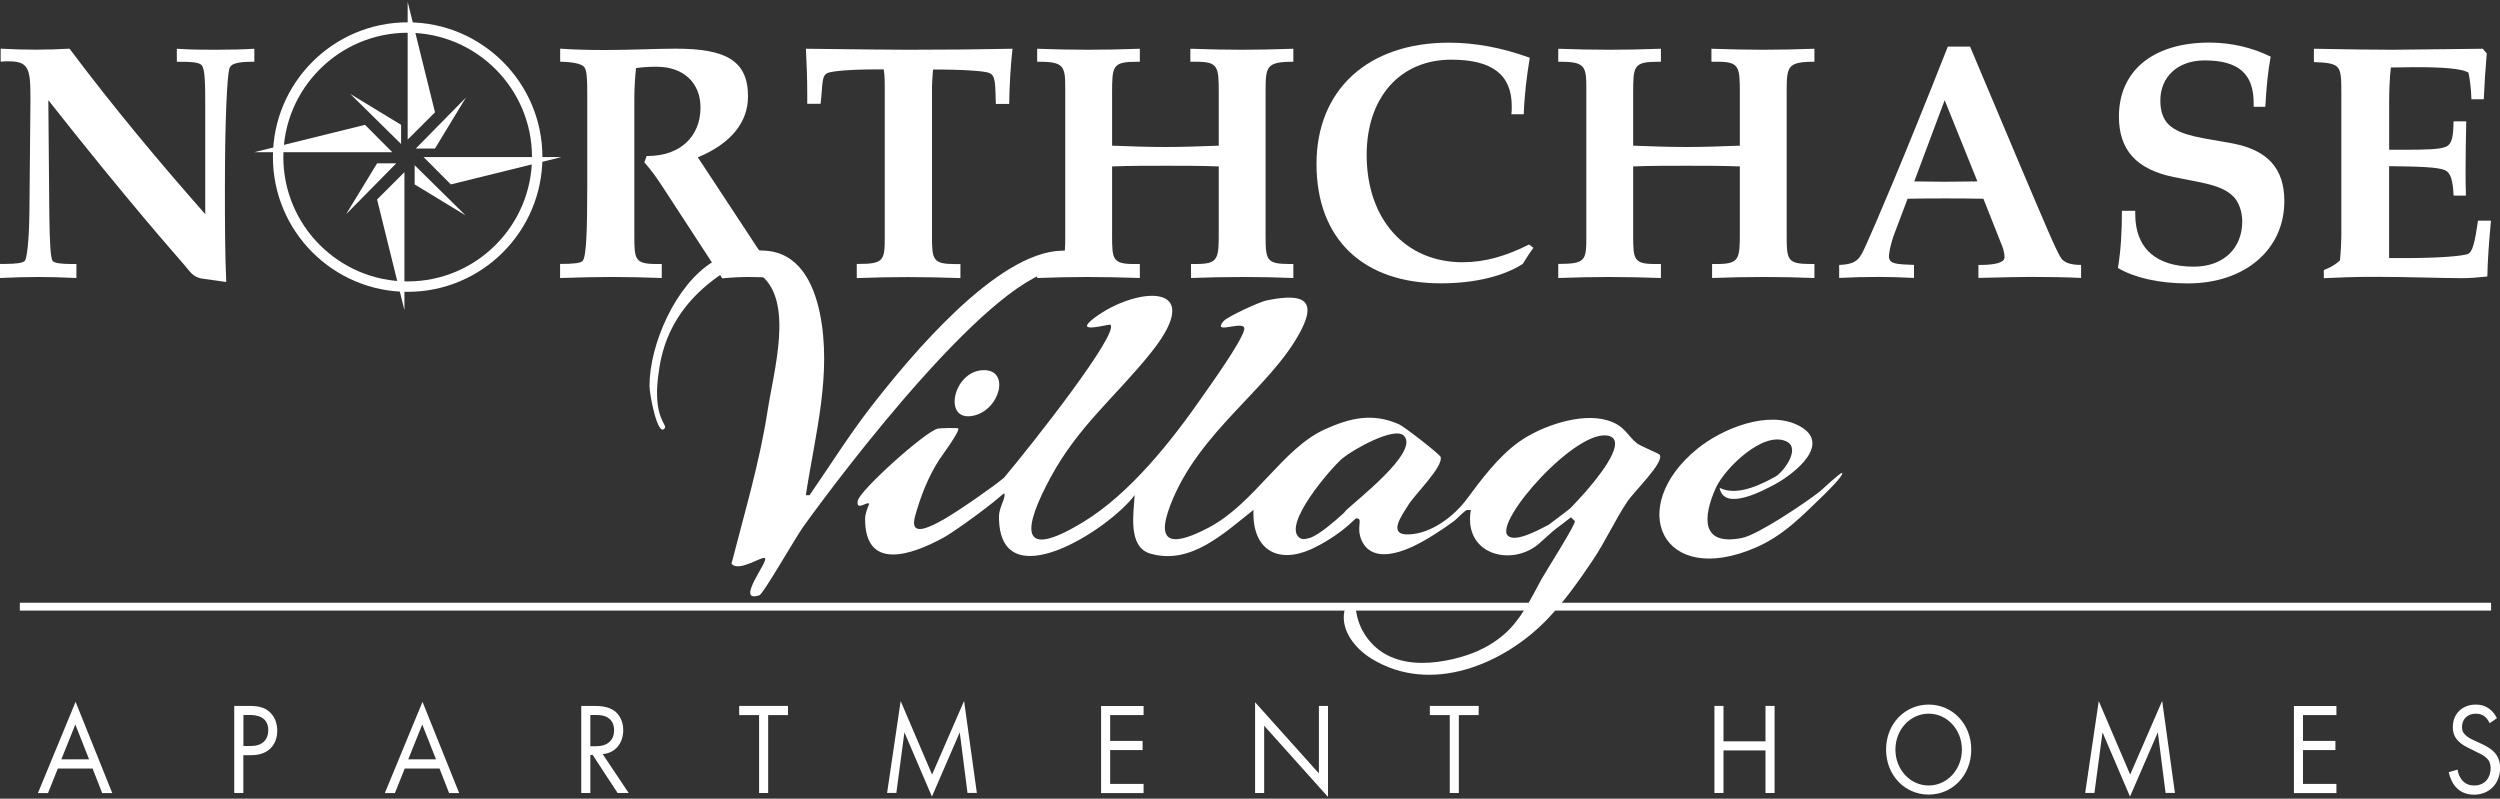 <?xml version="1.0" encoding="UTF-8"?>
<svg id="logos" xmlns="http://www.w3.org/2000/svg" viewBox="0 0 300 95.84">
  <rect x="0" y="0" width="300" height="95.84" fill="#333333" stroke="none"/>
  <defs>
    <style>
      .cls-1 {
        fill: #fff;
      }
    </style>
  </defs>
  <rect class="cls-1" x="2.38" y="72.33" width="296.55" height=".94"/>
  <g>
    <path class="cls-1" d="M11.12,92.22h-4.18l-1.18,2.95h-1.21l4.52-10.95,4.4,10.95h-1.21l-1.15-2.95ZM10.69,91.12l-1.65-4.18-1.68,4.18h3.33Z"/>
    <path class="cls-1" d="M29.9,84.71c.99,0,1.81.13,2.47.74.72.66.9,1.58.9,2.24,0,1.47-.87,2.93-3.11,2.93h-.96v4.54h-1.09v-10.45h1.78ZM29.21,89.52h.9c1.3,0,2.08-.69,2.08-1.9,0-1.66-1.46-1.82-2.17-1.82h-.81v3.71Z"/>
    <path class="cls-1" d="M52.75,92.22h-4.18l-1.18,2.95h-1.21l4.52-10.95,4.4,10.95h-1.21l-1.15-2.95ZM52.32,91.12l-1.65-4.18-1.68,4.18h3.33Z"/>
    <path class="cls-1" d="M71.32,84.71c.66,0,1.65.05,2.39.58.57.41,1.08,1.21,1.08,2.32,0,1.6-.99,2.77-2.47,2.88l3.12,4.67h-1.33l-2.99-4.57h-.28v4.57h-1.09v-10.45h1.58ZM70.83,89.55h.69c1.35,0,2.17-.69,2.17-1.91,0-.58-.16-1.16-.78-1.54-.44-.27-.94-.3-1.41-.3h-.66v3.74Z"/>
    <path class="cls-1" d="M92.18,85.81v9.35h-1.09v-9.35h-2.39v-1.1h5.86v1.1h-2.39Z"/>
    <path class="cls-1" d="M106.45,95.16l1.63-11.03,3.77,8.82,3.84-8.84,1.53,11.04h-1.12l-.93-7.27-3.34,7.71-3.3-7.71-.97,7.27h-1.12Z"/>
    <path class="cls-1" d="M137.23,85.81h-4.01v3.1h3.89v1.1h-3.89v4.06h4.01v1.1h-5.1v-10.45h5.1v1.1Z"/>
    <path class="cls-1" d="M150.61,95.16v-10.89l7.66,8.54v-8.1h1.09v10.92l-7.66-8.54v8.07h-1.09Z"/>
    <path class="cls-1" d="M175.06,85.81v9.35h-1.09v-9.35h-2.39v-1.1h5.86v1.1h-2.39Z"/>
    <path class="cls-1" d="M206.82,88.96h5.04v-4.25h1.09v10.45h-1.09v-5.11h-5.04v5.11h-1.09v-10.45h1.09v4.25Z"/>
    <path class="cls-1" d="M226.33,89.95c0-3.12,2.28-5.4,5.11-5.4s5.11,2.29,5.11,5.4-2.27,5.4-5.11,5.4-5.11-2.3-5.11-5.4ZM227.45,89.95c0,2.4,1.78,4.31,3.99,4.31s3.99-1.91,3.99-4.31-1.78-4.31-3.99-4.31-3.99,1.91-3.99,4.31Z"/>
    <path class="cls-1" d="M250.22,95.16l1.63-11.03,3.77,8.82,3.84-8.84,1.53,11.04h-1.12l-.93-7.27-3.34,7.71-3.3-7.71-.97,7.27h-1.12Z"/>
    <path class="cls-1" d="M280.37,85.81h-4.01v3.1h3.89v1.1h-3.89v4.06h4.01v1.1h-5.1v-10.45h5.1v1.1Z"/>
    <path class="cls-1" d="M298.76,86.78c-.13-.28-.35-.6-.57-.78-.19-.16-.54-.36-1.1-.36-.97,0-1.65.64-1.65,1.61,0,.41.1.64.37.91.29.31.66.49,1.03.66l.94.44c.57.27,1.1.55,1.52.99.5.53.71,1.14.71,1.9,0,1.93-1.34,3.21-3.11,3.21-.65,0-1.46-.14-2.14-.85-.49-.5-.78-1.22-.91-1.85l1.06-.31c.07.55.31,1.02.59,1.33.43.45.91.58,1.41.58,1.34,0,1.97-1.02,1.97-2.07,0-.47-.13-.88-.49-1.22-.28-.28-.66-.47-1.18-.72l-.88-.44c-.38-.19-.87-.41-1.31-.86-.43-.44-.68-.92-.68-1.71,0-1.61,1.16-2.69,2.75-2.69.6,0,1.09.13,1.58.47.4.28.74.71.96,1.16l-.87.61Z"/>
  </g>
  <g>
    <path class="cls-1" d="M0,31.67h.6c1.36,0,2.13-.12,2.37-.36.24-.24.52-2.25.56-5.9l.12-13.04v-.92c0-3.21-.28-4.09-2.57-4.09-.32,0-.64,0-1,.04v-1.56c1.44.08,2.81.12,4.21.12s2.73-.04,4.05-.12c5.42,7.22,10.91,13.76,16.29,19.86v-13c0-2.85-.04-4.45-.44-4.89-.36-.36-1.32-.4-2.97-.4v-1.56c1.81.12,3.37.12,4.65.12,1.81,0,3.37-.04,4.65-.12v1.56c-1.89,0-2.85.16-3.01.88-.24.92-.52,5.66-.52,14.16,0,4.05,0,7.82.16,11.39l-2.85-.4c-1.2-.16-1.56-.96-2.21-1.68-.92-1.08-6.58-7.42-16.29-19.74l.12,13.84c.04,3.37.16,5.17.4,5.46.2.24.96.36,2.25.36h.6v1.68c-1.6-.08-3.13-.12-4.61-.12-1.36,0-2.89.04-4.57.12v-1.68Z"/>
    <path class="cls-1" d="M67.22,31.67c1.52,0,2.45-.08,2.69-.36.44-.44.56-3.45.56-8.99v-10.95c0-1.89-.04-3.01-.4-3.37-.36-.36-1.32-.56-2.85-.6v-1.56c1.68.12,3.49.16,5.42.16,3.17,0,6.02-.16,8.42-.16,6.02,0,8.7,1.4,8.7,5.74,0,3.09-2.05,5.66-6.02,7.3l6.18,9.39c1.4,2.13,2.09,3.45,3.57,3.45h.2v1.64c-1.77-.08-3.05-.12-3.81-.12-.88,0-1.97.04-3.21.16l-7.14-10.95c-.64-1-1.36-2.01-2.21-2.97l.28-.76h.12c3.89,0,6.34-2.33,6.34-5.82,0-2.93-2.01-4.89-5.25-4.89-.84,0-1.64.04-2.49.16-.12,1.16-.2,2.41-.2,3.73v16.33c0,2.89.04,3.45,2.65,3.45h.64v1.68c-2.13-.08-4.13-.12-6.02-.12-1.72,0-3.77.04-6.18.12v-1.68Z"/>
    <path class="cls-1" d="M102.8,31.67h.32c2.93,0,3.05-.48,3.05-3.17V10.42c0-.6,0-1.32-.12-2.09h-.96c-3.17,0-5.09.2-5.7.4-.84.28-.64,1.32-.92,3.73h-1.6v-1.24c0-1.93-.08-3.73-.16-5.37,6.54.08,10.63.12,12.23.12,4.53,0,8.74-.04,12.56-.12-.24,2.17-.36,4.37-.4,6.62h-1.6c-.08-2.41,0-3.45-.84-3.73-.52-.2-2.77-.4-6.7-.4-.08,1.08-.12,1.76-.12,2.05v17.97c0,2.81.08,3.33,2.81,3.33h.6v1.68c-2.25-.08-4.37-.12-6.38-.12-1.89,0-3.89.04-6.06.12v-1.68Z"/>
    <path class="cls-1" d="M124.46,31.67c3.25,0,3.37-.4,3.37-3.17V10.62c0-2.61-.12-3.21-3.09-3.21h-.28v-1.56c2.17.08,4.21.12,6.14.12s3.93-.04,6.18-.12v1.56h-.36c-2.93,0-2.97.52-2.97,3.77v6.3c2.13.08,4.25.16,6.38.16s4.29-.08,6.42-.16v-6.3c0-3.13-.04-3.77-2.65-3.77h-.76v-1.56c2.37.08,4.41.12,6.22.12s3.81-.04,6.14-.12v1.56c-3.25,0-3.33.56-3.33,3.57v17.21c0,3.05.08,3.49,2.93,3.49h.4v1.68c-1.97-.08-3.97-.12-5.98-.12-2.25,0-4.37.04-6.3.12v-1.68h.6c2.73,0,2.73-.64,2.73-3.97v-7.74c-2.13-.08-4.29-.08-6.42-.08s-4.25,0-6.38.08v8.38c0,2.73.08,3.33,2.57,3.33h.76v1.68c-2.25-.08-4.33-.12-6.3-.12-1.85,0-3.89.04-6.02.12v-1.68Z"/>
    <path class="cls-1" d="M181.37,13.7c.04-.32.04-.64.04-.96,0-3.77-2.33-5.58-7.26-5.58-6.1,0-10.15,4.49-10.15,11.43,0,7.74,4.65,12.88,11.51,12.88,2.73,0,5.25-.76,7.98-2.13l.52.4c-.48.64-.88,1.28-1.28,1.93-2.17,1.4-5.58,2.33-9.83,2.33-9.39,0-14.92-5.37-14.92-14.32s6.22-14.56,15.88-14.56c3.17,0,6.38.6,9.71,1.81-.36,2.21-.64,4.45-.72,6.78h-1.48Z"/>
    <path class="cls-1" d="M186.99,31.67c3.25,0,3.37-.4,3.37-3.17V10.62c0-2.61-.12-3.21-3.09-3.21h-.28v-1.56c2.17.08,4.21.12,6.14.12s3.93-.04,6.18-.12v1.56h-.36c-2.93,0-2.97.52-2.97,3.77v6.3c2.13.08,4.25.16,6.38.16s4.29-.08,6.42-.16v-6.3c0-3.13-.04-3.77-2.65-3.77h-.76v-1.56c2.37.08,4.41.12,6.22.12s3.81-.04,6.14-.12v1.56c-3.25,0-3.33.56-3.33,3.57v17.21c0,3.05.08,3.49,2.93,3.49h.4v1.68c-1.97-.08-3.97-.12-5.98-.12-2.25,0-4.37.04-6.3.12v-1.68h.6c2.73,0,2.73-.64,2.73-3.97v-7.74c-2.13-.08-4.29-.08-6.42-.08s-4.25,0-6.38.08v8.38c0,2.73.08,3.33,2.57,3.33h.76v1.68c-2.25-.08-4.33-.12-6.3-.12-1.85,0-3.89.04-6.02.12v-1.68Z"/>
    <path class="cls-1" d="M236.41,5.6l6.02,14.28c2.85,6.7,4.41,10.47,4.97,11.19.4.48,1.16.72,2.33.72v1.56c-1.68-.08-3.69-.12-6.06-.12-1,0-3.09.04-6.26.12v-1.56h.32c1.89,0,2.81-.36,2.81-.88,0-.76-.24-1.28-.4-1.68l-2.13-5.38c-1.56-.04-3.13-.04-4.65-.04s-2.97,0-4.45.04l-1.56,4.13c-.52,1.36-.68,2.49-.68,2.77,0,.92.84.96,3.01,1.04v1.56c-1.64-.08-3.01-.12-4.17-.12-1.68,0-3.29.04-4.81.12v-1.56c2.25-.08,2.49-.8,3.25-2.45.88-1.93,4.29-9.79,9.79-23.75h2.69ZM233.32,21.81c1.28,0,2.61-.04,3.97-.04l-3.93-9.75-3.65,9.75c1.16,0,2.37.04,3.61.04Z"/>
    <path class="cls-1" d="M256.23,25.3v.4c0,4.09,2.49,6.3,7.02,6.3,3.57,0,5.82-2.21,5.82-5.42,0-1.24-.44-2.33-1-2.93-1.44-1.52-3.97-1.72-7.26-2.41-4.41-.92-6.54-3.21-6.54-7.26,0-5.38,3.97-8.87,10.87-8.87,2.65,0,5.25.64,7.34,1.69-.32,1.72-.52,3.69-.64,6.02h-1.4v-.44c0-3.53-1.81-5.13-5.9-5.13-3.25,0-5.3,2.01-5.3,4.81,0,1.32.36,2.29,1.04,2.93,1.48,1.36,4.09,1.56,7.58,2.21,4.25.8,6.26,3.01,6.26,6.94,0,5.78-4.69,9.87-11.59,9.87-3.57,0-6.46-.72-8.38-1.85.36-2.17.48-4.41.48-6.86h1.6Z"/>
    <path class="cls-1" d="M278.87,32.4c.76-.28,1.44-.68,1.93-1.16.12-1.36.16-2.37.16-3.01V11.14c0-3.29-.04-3.57-3.29-3.69v-1.6c4.25.08,7.42.12,9.47.12.96,0,4.57-.04,10.79-.12l.48.56c-.16,1.89-.28,3.73-.36,5.5h-1.48c-.04-1.2-.16-2.29-.36-3.21-.88-.48-3.01-.64-6.42-.64-.88,0-1.85.04-2.89.04-.16,1.48-.2,2.89-.2,4.17v5.7h1.72c2.69,0,4.37-.04,5.09-.36.76-.32.88-1.28.92-3.05h1.52c-.04,1.97-.08,3.85-.08,5.66,0,1.12,0,2.21.04,3.25h-1.48c-.08-1.76-.32-2.73-1.04-3.05-.8-.36-3.01-.44-6.7-.48v11.03h1.81c4.29,0,6.86-.24,7.62-.48.6-.2.88-1.52,1.24-4.01h1.56c-.24,2.49-.4,4.69-.44,6.7-1.16.12-2.13.2-2.85.2-2.93,0-6.54-.16-10.83-.16-2.21,0-4.21.08-5.94.16v-.96Z"/>
    <g>
      <path class="cls-1" d="M48.92,35.02c-8.92,0-16.17-7.25-16.17-16.17S40,2.68,48.92,2.68s16.17,7.25,16.17,16.17-7.25,16.17-16.17,16.17ZM48.92,3.93c-8.22,0-14.92,6.69-14.92,14.92s6.69,14.92,14.92,14.92,14.92-6.69,14.92-14.92-6.69-14.92-14.92-14.92Z"/>
      <g>
        <polygon class="cls-1" points="48.92 16.75 48.92 .21 52.2 13.48 48.92 16.75"/>
        <polygon class="cls-1" points="49.9 17.82 55.91 11.71 52.2 17.82 49.9 17.82"/>
        <polygon class="cls-1" points="50.83 18.85 67.37 18.85 54.1 22.13 50.83 18.85"/>
        <polygon class="cls-1" points="49.76 19.83 55.87 25.85 49.76 22.13 49.76 19.83"/>
        <polygon class="cls-1" points="48.53 20.66 48.53 37.21 45.25 23.94 48.53 20.66"/>
        <polygon class="cls-1" points="47.55 19.6 41.53 25.71 45.25 19.6 47.55 19.6"/>
        <polygon class="cls-1" points="47.07 18.26 30.52 18.26 43.8 14.98 47.07 18.26"/>
        <polygon class="cls-1" points="48.13 17.28 42.03 11.27 48.13 14.98 48.13 17.28"/>
      </g>
    </g>
  </g>
  <g>
    <path class="cls-1" d="M127.46,32.3c3.45.46,2.11-1.56,1.78-1.78-.28-.19-.7-.46-1.78-.44-7.86.13-18.34,12.82-22.92,18.71-2.64,3.4-4.95,7.1-7.39,10.63h-.45c1.09-7.18,3.18-14.6,1.67-21.89-.76-3.64-2.55-7.22-6.57-7.45-4.54-.26-4.93.54-6.24,1.33-4.48,2.72-7.62,9.93-7.62,14.89,0,1.07,1,6.29,1.84,5.07.3-.43-1.42-1.27-.8-6.21.31-2.44,1.05-7.77,7.47-12.18.77-.53,2.82-1.64,4.91.08,3.89,3.21,1.5,11.37.75,16.23-.94,6.14-2.79,12.33-4.33,18.35.86,1.08,3.7-.97,4.02-.66.42.41-3.66,5.43-.67,4.45.46-.15,4.34-6.93,5.21-8.15,4.77-6.66,23.18-30.93,31.12-30.97Z"/>
    <path class="cls-1" d="M199.17,54.58c-.11-.18-2.29-1.03-2.73-1.38-1.19-.93-1.43-2.14-3.58-2.77-3.18-.94-7.92.71-10.55,2.57-2.54,1.8-4.6,4.62-6.27,6.86-1.56,2.1-4.24,4.14-6.94,4.27s-.85-2.31-.11-3.52c.79-1.3,4.19-4.56,3.89-5.77-.08-.31-4.35-3.64-5.01-3.93-3.17-1.4-5.85-.76-8.89.61-5.08,2.3-8.48,8.95-13.99,11.82-3.82,1.99-6.51,2.36-4.54-2.75,3.43-8.91,12.02-13.99,15.63-20.86,2.22-4.21-.39-4.44-4.13-3.67-.82.17-4.66,1.94-5.11,2.46-1.58,1.86,2.89-.39,2.45,1.11-.46,1.58-3.84,6.29-4.98,7.93-3.72,5.35-8.69,11.65-14.3,15.07-7.99,4.87-7.13.58-3.97-5.29,3.37-6.25,7.9-9.79,12.1-15.05,6.89-8.64-1.91-7.86-6.82-4.14-2.74,2.07,1.78.68,1.93.82,1.07,1.02-9.22,14.14-12.78,18.37-.43.32-.84.68-1.24.96-1.41,1.02-2.84,2.03-4.3,2.98-1.12.72-2.28,1.47-3.53,1.96-.82.32-1.47.37-1.66-.13-.09-.24-.08-.61.06-1.14.66-2.38,1.57-4.73,2.91-6.81.2-.31,2.56-3.5,2.27-3.75-.09-.08-2-.05-2.42.02-1.42.25-9.37,7.39-9.62,8.64-.28,1.42,1.33-.1,1.34.44,0,.09-.47.99-.47,1.77,0,6.33,5.67,4.28,9.4,2.24.94-.51,3.67-2.41,5.91-4.2.04-.01.09-.04.13-.1.44-.35.85-.69,1.23-1.02.33.31-.58,1.71-.6,2.66-.15,10.27,13.2,1.71,16.28-2.45-.11,2.08-.87,6.22,1.87,7.02,4.89,1.43,8.92-2.53,12.39-5.24-.2,4.73,2.84,6.52,6.86,4.74,0,0,1.83-.79,3.72-2.24.61-.47,1.19-.99,1.7-1.48.97-.06,0,.93.65,2.53,1.1,2.65,4.15,1.78,6.17.85,1.27-.59,2.46-1.34,3.62-2.12.47-.32.93-.64,1.39-.98.31-.23,1.28-1.29,1.52-1.29h.45c-.94,5.4,4.94,6.86,8.19,4.03.42-.36,1.6-1.48,2.06-1.81.24-.17.96-.71,1.69-1.29.03-.01.06-.02.09-.04l.45.44c.22.22-3.63,6.29-3.98,6.93-1.27,2.34-2.48,4.91-4.53,6.68s-4.46,2.66-6.98,3.13c-2.5.47-5.23.44-7.41-.87-1.73-1.04-2.98-2.87-3.31-4.86-.07-.44-.21-1-.65-1.05-.43-.06-.71.44-.8.87-.44,2.27,1.26,4.44,3.23,5.66,7.09,4.4,15.91.74,21.17-4.76,2.06-2.16,3.79-4.62,5.45-7.09,1.51-2.26,2.62-4.75,4.12-7,.79-1.18,4.41-4.65,3.88-5.58ZM161.46,61.32c-.07.08-.13.15-.18.22-1.17,1.07-2.94,2.58-4,2.98-.47.13-.94.29-1.31.03-2.2-1.51,3.78-8.43,5.16-9.58,1.16-.96,6.19-3.85,7.34-2.68,1.92,1.94-5.95,7.92-7.01,9.02ZM190.31,58.97c-.22.25-1.66,1.84-1.94,2.08-.44.37-1.73,1.31-2.54,1.93-1.52.8-4.03,2.1-4.88,1.31-1.77-1.64,8.41-13.16,12.19-11.96,2.29.73-1.97,5.65-2.83,6.63Z"/>
    <path class="cls-1" d="M116.77,49.89c3.25-.66,4.51-5.59,1.19-5.47-3.61.13-4.87,6.23-1.19,5.47Z"/>
    <path class="cls-1" d="M221.06,56.75c-.1-.17-2.53,2.11-2.67,2.22-1.73,1.36-7.42,5.19-9.33,5.58-4.99,1.02-4.73-2.53-3.15-6.02,1.06-2.33,5.69-6.88,8.46-5.56,1.81.86-.44,3.75-1.33,4.23-1.21.65-4.47,2.5-6.69,1.33.5,2.89,5.25.34,6.69-.44,2.33-1.28,6.91-4.89,2.8-7.02-3.67-1.9-9.2.37-12.17,2.79-8.59,6.99-4.3,16.72,6.99,11.86,3.39-1.46,5.63-3.86,8.17-6.3.3-.29,2.41-2.35,2.23-2.66Z"/>
  </g>
</svg>